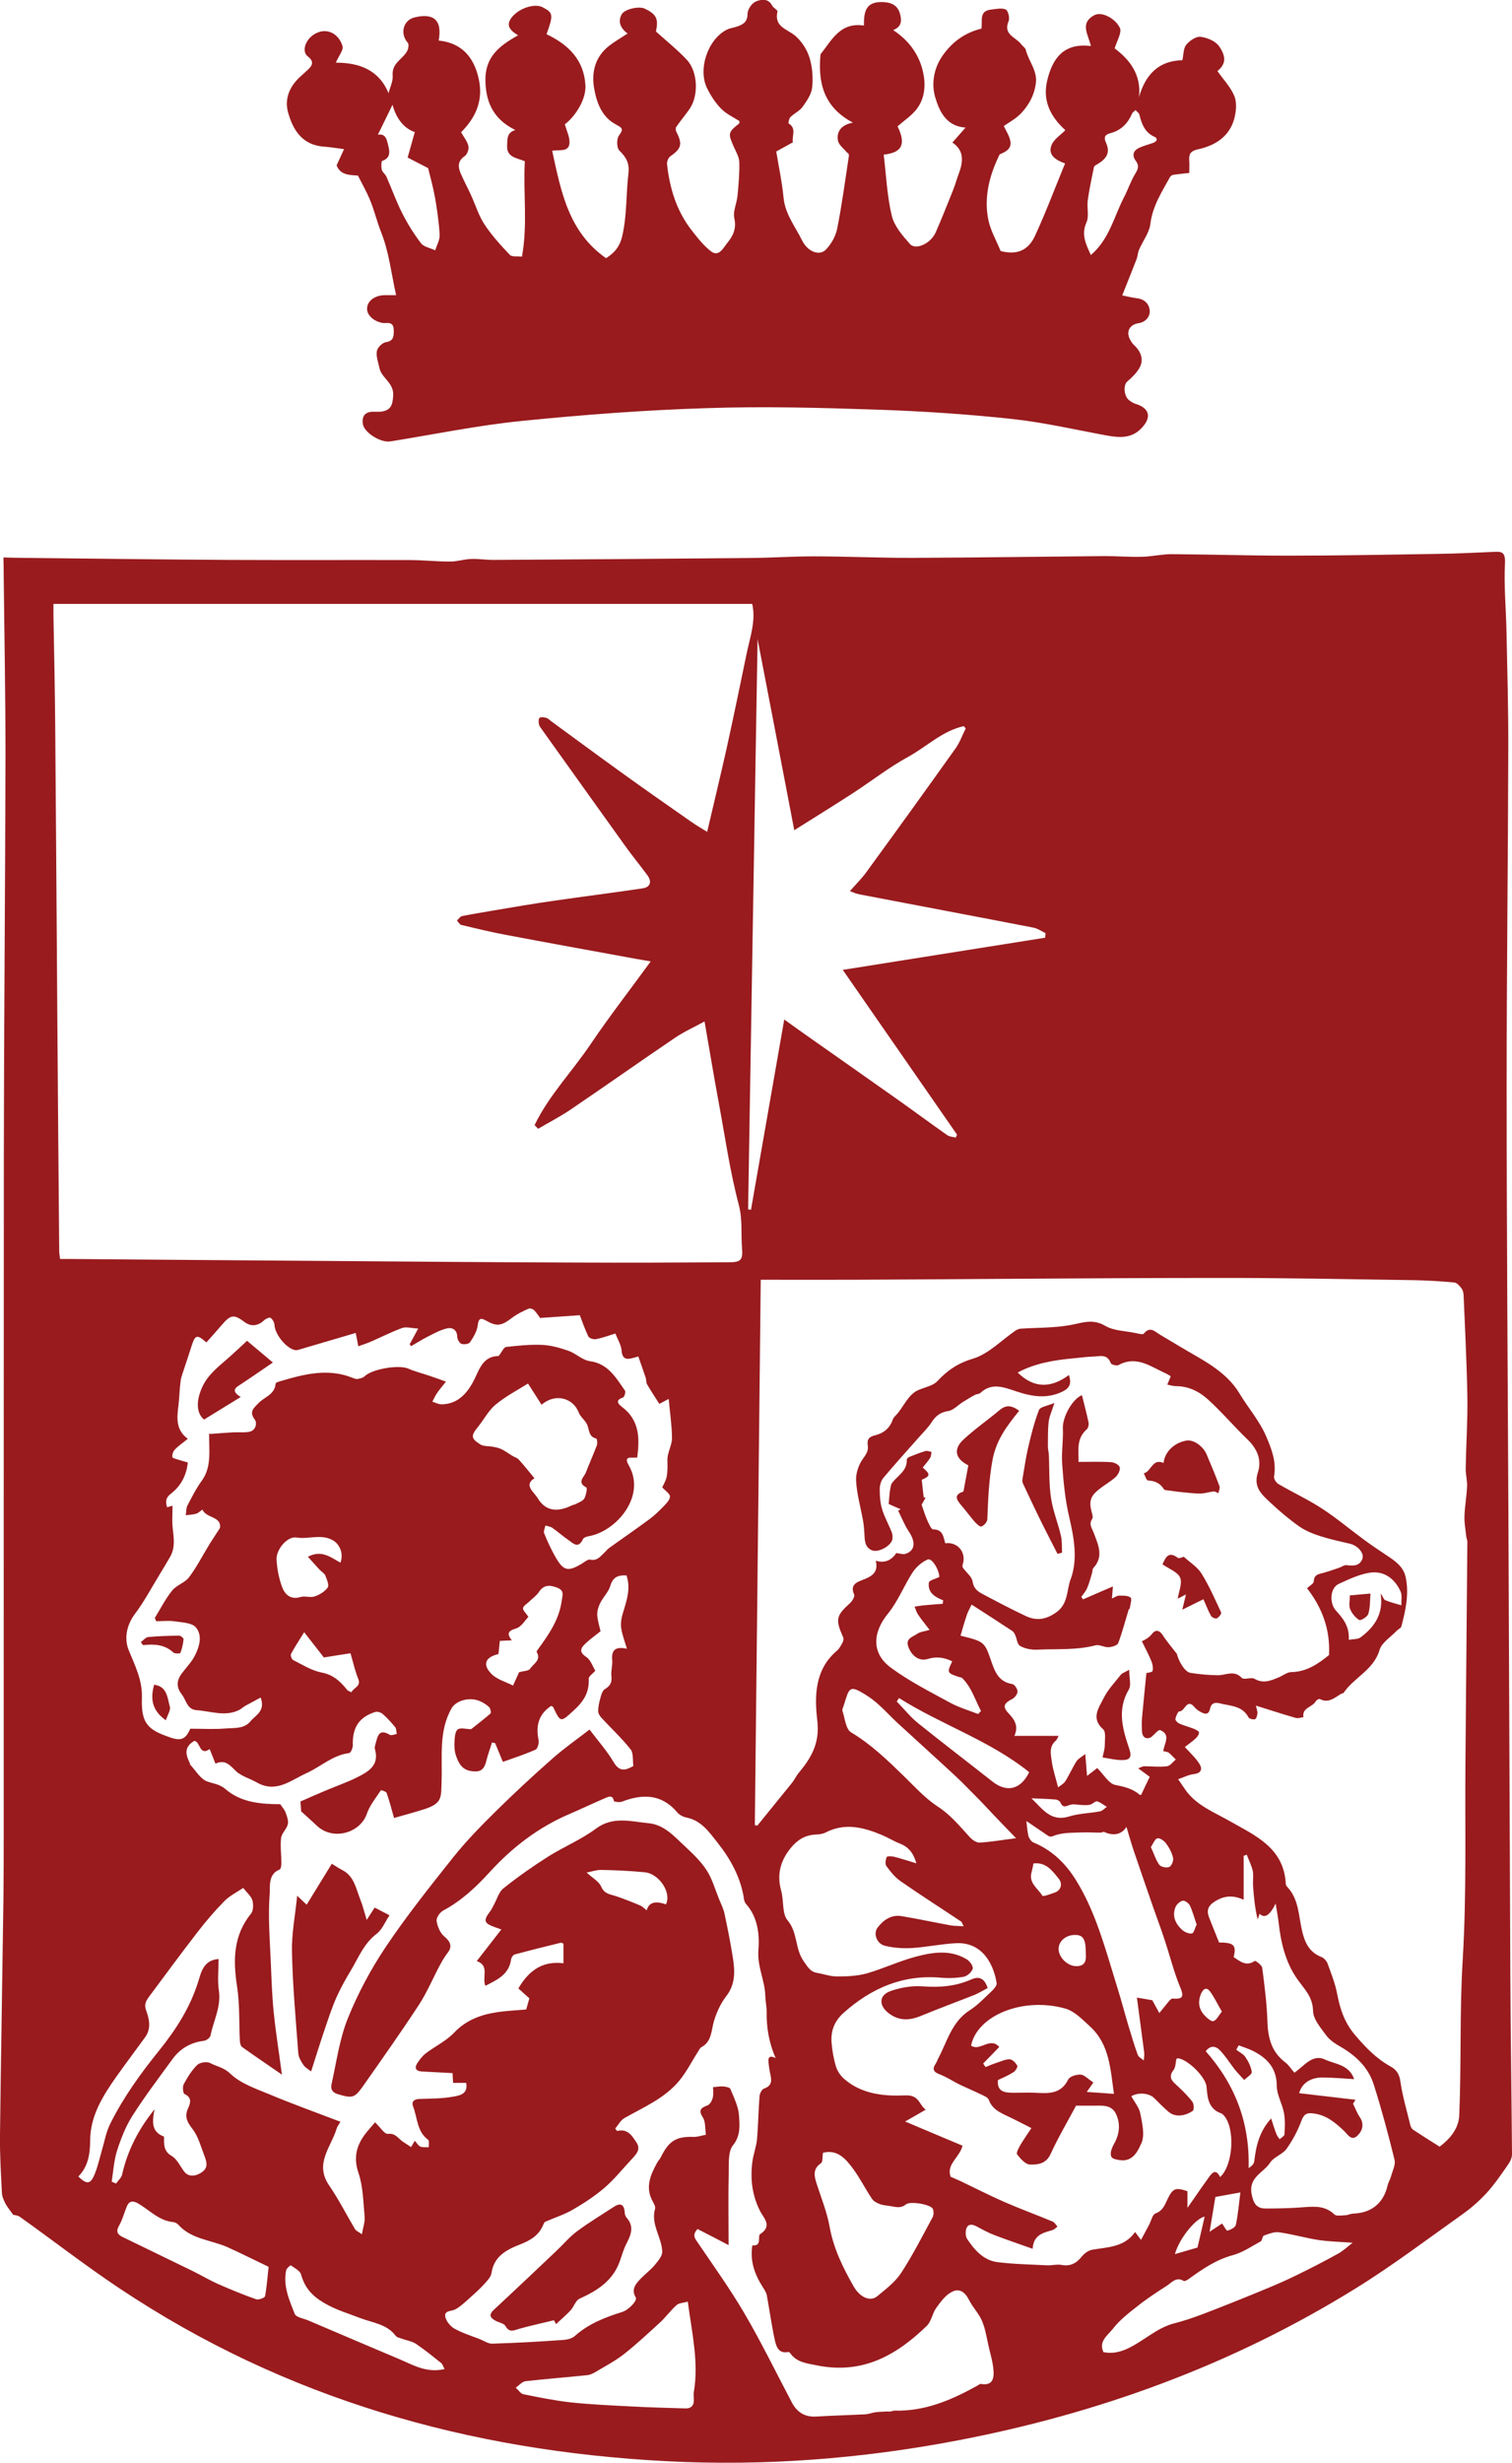 <?xml version="1.0" encoding="UTF-8"?>
<svg id="Layer_1" xmlns="http://www.w3.org/2000/svg" viewBox="0 0 110.05 179.18">
  <defs>
    <style>
      .cls-1 {
        fill: #991b1e;
      }
    </style>
  </defs>
  <path class="cls-1" d="M.99,161.15c-.25-.36-.45-.59-.59-.85-.12-.24-.25-.51-.26-.77-.07-1.41-.16-2.83-.14-4.25.07-5.72.17-11.45.25-17.17.02-1.65.02-3.31.02-4.97,0-16.39,0-32.78.01-49.17.01-9.67.1-19.35.12-29.02,0-4.33-.08-8.66-.13-12.99,0-.02,0-.05,0-.07,0-.45-.01-.89-.02-1.34.46.01.91.03,1.37.03,5.03.05,10.07.12,15.1.15,4.36.02,8.71,0,13.07.01.99,0,1.99.11,2.98.11.5,0,1-.17,1.51-.19.55-.02,1.1.07,1.65.07,6.2-.04,12.4-.08,18.6-.14,1.57-.01,3.13-.12,4.69-.12,2.42,0,4.83.12,7.25.11,4.66-.02,9.32-.09,13.98-.13.9,0,1.8.08,2.7.05.71-.02,1.43-.19,2.14-.19,2.81.02,5.62.11,8.44.11,3.64,0,7.27-.07,10.91-.13,1.33-.02,2.65-.08,3.98-.14.57-.02.96-.11.92.8-.09,1.67.08,3.35.11,5.03.06,2.84.14,5.68.13,8.53-.02,8.13-.12,16.26-.12,24.39,0,10.49.08,20.98.13,31.46.05,11.19.09,22.37.14,33.56.02,4.26.09,8.53.12,12.79,0,.25-.14.54-.29.75-.48.69-.96,1.4-1.52,2.02-.54.59-1.15,1.13-1.8,1.59-2.58,1.83-5.11,3.75-7.8,5.41-8.93,5.53-18.64,9.07-28.94,11.04-7.01,1.34-14.08,1.88-21.2,1.51-14.34-.74-27.75-4.53-39.8-12.57-2.48-1.65-4.83-3.48-7.26-5.21-.16-.11-.39-.12-.46-.14ZM47.34,69.93c-.56-.1-.83-.14-1.1-.19-3.16-.58-6.33-1.15-9.49-1.75-1.07-.2-2.13-.46-3.18-.71-.12-.03-.21-.21-.31-.32.12-.11.23-.29.36-.32.74-.15,1.49-.27,2.24-.4,1.49-.25,2.97-.51,4.47-.72,2.14-.31,4.29-.58,6.44-.9.56-.08.69-.48.36-.94-.53-.72-1.11-1.42-1.63-2.15-2.03-2.82-4.04-5.65-6.06-8.47-.08-.11-.18-.23-.21-.36-.03-.16-.05-.41.04-.48.1-.08.33-.05.49,0,.13.03.23.15.34.23,1.73,1.26,3.44,2.53,5.18,3.78,1.64,1.18,3.3,2.34,4.96,3.5.38.27.79.51,1.23.78.49-2.09.96-4.04,1.4-6,.51-2.31.99-4.63,1.47-6.95.25-1.21.69-2.4.41-3.63H3.89c0,.36,0,.61,0,.86.05,2.73.11,5.45.13,8.18.06,6.9.1,13.8.15,20.7.04,5.78.09,11.56.14,17.34,0,.18.04.35.06.57.31,0,.56,0,.82,0,6.11.05,12.21.1,18.32.14,6.15.05,12.31.1,18.46.12,3.68.02,7.37,0,11.05-.02.89,0,1.06-.15.99-1.01-.09-1.06.05-2.09-.24-3.18-.64-2.42-.99-4.91-1.45-7.38-.36-1.96-.69-3.92-1.04-5.95-.76.42-1.51.75-2.18,1.21-2.55,1.73-5.06,3.5-7.61,5.23-.74.5-1.55.91-2.32,1.37-.09-.09-.18-.18-.26-.27,1.05-2.17,2.75-3.91,4.08-5.89,1.35-2,2.84-3.91,4.36-6ZM78.75,101.49c.17.68.34,1.33.48,1.98.03.15-.02.4-.12.49-.8.69-.59,1.58-.61,2.38.83,0,1.61-.03,2.37.02.23.01.58.19.63.37.05.19-.11.53-.28.69-.34.32-.75.55-1.12.83-.75.57-.87.93-.62,1.83.04.13.08.31.02.4-.28.39-.02.68.11,1.03.31.84.75,1.7-.03,2.55-.08.08-.06.26-.1.38-.11.36-.2.73-.35,1.07-.1.24-.28.44-.43.65.04.06.09.12.13.18.71-.31,1.42-.62,2.17-.94-.02.29-.04.56-.07.88.19-.08.35-.21.51-.21.29,0,.65-.02.85.14.12.09-.03.51-.06.78,0,.03-.07.06-.08.09-.25.82-.46,1.64-.76,2.44-.07.17-.46.29-.7.3-.31.02-.66-.21-.94-.14-1.41.37-2.84.25-4.26.32-.42.02-.88-.07-1.24-.27-.21-.11-.24-.54-.37-.82-.05-.1-.11-.21-.2-.27-.97-.64-1.95-1.27-2.96-1.92-.14.29-.27.51-.35.75-.17.5-.31,1-.46,1.51,1.7.42,1.75.45,2.2,1.75.28.8.53,1.61,1.57,1.77.16.02.38.35.38.54,0,.19-.2.45-.39.55-.6.3-.72.56-.27,1.03.45.47.75.94.43,1.65h3.22c-.07.12-.11.27-.21.35-.52.45-.35,1.03-.28,1.55.08.58.28,1.15.45,1.84.13-.1.38-.23.52-.43.3-.47.52-.99.82-1.46.11-.18.34-.29.64-.53.05.65.09,1.07.13,1.59.34-.26.57-.43.74-.57.47.46.84,1.14,1.32,1.23.67.13,1.25.27,1.77.71.04.04.17-.02.11,0,.25-.52.45-.94.62-1.3-.24-.18-.49-.37-.84-.62.26-.1.34-.15.43-.15.56,0,1.12.07,1.67,0,.23-.03.43-.32.64-.49-.17-.17-.33-.35-.52-.5-.1-.07-.25-.07-.39-.11.06-.56.58-1.2-.23-1.53-.13-.05-.44.34-.66.52-.35.17-.63.03-.66-.42-.02-.32-.03-.65,0-.98.1-1.1.21-2.19.32-3.27.07-.02.42-.05.45-.16.06-.23-.01-.52-.11-.76-.2-.47-.44-.93-.67-1.39.4-.19.59-.35.74-.54.26-.34.55-.27.79.11.3.47.68.9,1.02,1.35.1.45.55,1.32,1,1.38.66.1,1.32.16,1.98.17.59,0,1.18-.4,1.74.19.16.17.68-.07.93.07.65.38,1.21.12,1.79-.12.3-.13.59-.37.89-.37,1.13-.02,1.96-.61,2.74-1.24.1-1.84-.49-3.43-1.6-4.86.19-.18.48-.33.49-.49.02-.54.4-.54.75-.64.37-.11.73-.23,1.1-.36.18-.06.37-.21.53-.19.49.06.96.08,1.16-.46.15-.42-.35-.96-.88-1.09-.73-.17-1.47-.33-2.19-.56-.53-.17-1.07-.39-1.52-.7-.75-.53-1.46-1.13-2.13-1.76-.61-.57-1.23-1.11-.89-2.16.3-.9-.03-1.71-.74-2.4-.99-.95-1.88-2.01-2.9-2.93-.63-.57-1.41-.96-2.32-.96-.21,0-.42-.07-.63-.11.08-.2.17-.4.25-.61-.1-.06-.22-.14-.34-.2-1.1-.48-2.13-1.34-3.47-.61-.13.07-.52-.04-.56-.15-.25-.7-.82-.48-1.29-.47-.49.01-.97.09-1.46.13-1.4.13-2.77.36-4.02,1.03,1.17,1.15,2.41,1.16,3.73.18.19.59.09.92-.44,1.19-1.14.57-2.26.38-3.39,0-.89-.29-1.77-.67-2.61.11-.09.09-.27.08-.39.14-.3.16-.59.34-.88.52-.36.22-.69.6-1.07.66-.58.09-.91.35-1.21.81-.25.39-.59.72-.9,1.07-.87.99-1.77,1.97-2.62,2.99-.17.2-.26.54-.26.81,0,.49.03.99.17,1.45.17.58.48,1.12.7,1.68.07.18.09.41.03.59-.16.46-1.01.9-1.44.74-.58-.22-.55-.78-.58-1.28-.02-.3-.04-.61-.1-.91-.17-.96-.45-1.91-.5-2.88-.03-.53.18-1.16.5-1.6.24-.33.41-.59.35-.97-.07-.43.09-.63.52-.73.61-.15,1.08-.5,1.3-1.15.07-.2.28-.34.41-.52.37-.48.66-1.07,1.12-1.43.49-.38,1.31-.41,1.71-.84.75-.8,1.5-1.31,2.6-1.64,1.13-.34,2.07-1.34,3.09-2.04.11-.07.25-.13.37-.14,1.2-.08,2.42-.05,3.6-.26.88-.16,1.64-.49,2.56.05.63.37,1.47.37,2.23.53.2.04.51.13.58.04.46-.57.81-.14,1.19.08.48.29.96.57,1.44.86,1.59.96,3.34,1.75,4.34,3.42.63,1.05,1.45,1.97,1.95,3.14.41.97.74,1.84.56,2.89-.03.17.16.46.32.55,1.04.61,2.15,1.12,3.16,1.78,1.05.68,2.02,1.5,3.03,2.24.55.41,1.12.79,1.69,1.17.61.4,1.21.81,1.38,1.58.26,1.22,0,2.4-.31,3.58-.03.13-.23.21-.34.32-.43.46-1.09.86-1.25,1.4-.43,1.46-1.85,1.99-2.61,3.11-.03.05-.13.05-.19.08-.48.29-.91.71-1.55.38-.06-.03-.24.07-.29.16-.23.44-1.02.45-.9,1.16-.18.02-.38.1-.54.06-.95-.27-1.89-.58-2.92-.9.06.28.13.43.11.58-.01.15-.09.39-.18.41-.15.03-.41-.03-.47-.14-.45-.85-1.31-.82-2.06-1.01-.37-.1-.65-.04-.74.39-.1.47-.39.39-.68.23-.16-.09-.33-.2-.44-.34-.58-.71-.7.32-1.12.3-.09,0-.24.35-.28.55-.02.09.15.27.27.33.35.15.73.25,1.09.39.14.06.36.18.36.26,0,.15-.13.33-.25.44-.25.23-.53.42-.78.62.4.44.78.79,1.05,1.21.24.37.17.69-.4.76-.37.04-.72.23-1.14.37.23.33.39.58.56.82.81,1.11,2.06,1.58,3.2,2.23,1.82,1.04,3.91,1.92,4.07,4.5,0,.09.03.2.09.26.86.89.84,2.08,1.09,3.18.19.83.5,1.59,1.41,1.94.19.07.39.29.46.49.26.72.55,1.44.69,2.18.22,1.13.53,2.11,1.34,3.05.77.9,1.54,1.69,2.57,2.26.43.24.63.57.7,1.1.15,1.05.46,2.08.71,3.12.03.13.1.29.2.36.65.43,1.32.85,1.94,1.24.85-.63,1.39-1.39,1.43-2.27.16-3.76.02-7.52.25-11.29.29-4.76.16-9.54.2-14.31.05-5.38.09-10.75.14-16.13,0-.13-.07-.26-.08-.39-.05-.49-.15-.98-.13-1.46.02-.73.16-1.45.19-2.18.02-.43-.11-.88-.1-1.31.03-1.74.15-3.49.12-5.23-.04-2.44-.17-4.87-.27-7.31,0-.18-.04-.39-.14-.53-.14-.19-.34-.43-.54-.45-.97-.09-1.95-.15-2.93-.17-4.78-.07-9.55-.17-14.33-.16-8.78,0-17.56.09-26.34.13-2.27.01-4.55,0-6.88,0-.14,13.26-.29,26.46-.43,39.67.06.01.12.03.18.04.84-1.04,1.69-2.08,2.53-3.12.19-.24.31-.52.51-.75.9-1.09,1.51-2.14,1.33-3.74-.21-1.78-.21-3.73,1.42-5.11.19-.16.31-.41.43-.63.05-.1.07-.25.03-.35-.58-1.3-.52-1.57.5-2.49.16-.15.36-.48.3-.62-.29-.64.09-.87.55-1.04.66-.25,1.25-.52,1.02-1.42.77.23,1.22-.15,1.5-.56.27.03.46.11.62.07.74-.21.82-.85.28-1.65-.31-.46-.51-1-.77-1.5.06-.04.12-.07.18-.11-.33-.14-.66-.28-.87-.38.04-.38.05-.66.09-.93.04-.21.05-.47.18-.63.41-.52,1.09-.86,1.05-1.67,0-.06.1-.16.18-.19.39-.16.78-.31,1.18-.43.13-.04.3.04.44.07-.03.15-.03.32-.1.43-.16.25-.36.47-.54.7.58.5.55.62-.07.89.05.46.09.87.14,1.28.05,0,.1.01.14.02-.12.22-.25.44-.29.51.16.45.25.78.39,1.09.12.26.3.71.45.71.73,0,.74.56.88,1.01.89-.12,1.52.64,1.29,1.47-.03.1-.06.23-.01.3.24.35.65.65.71,1.01.07.48.33.69.67.88,1.06.56,2.13,1.13,3.22,1.64.76.35,1.44.26,2.19-.27.89-.62.76-1.62,1.05-2.4.55-1.46.25-3.05-.11-4.59-.29-1.25-.41-2.54-.5-3.82-.06-.86.09-1.73.05-2.6-.03-.75.63-2.03,1.33-2.37ZM56.44,149.68c-.48-1.12-.66-2.22-.64-3.36,0-.38-.09-.77-.1-1.16-.03-1.11-.59-2.1-.5-3.29.09-1.12-.03-2.39-.89-3.36-.07-.08-.13-.2-.15-.31-.22-1.59-.97-2.94-1.94-4.17-.61-.77-1.18-1.61-2.26-1.82-.24-.05-.51-.19-.66-.37-1.15-1.36-2.53-1.36-4.05-.78-.17.06-.56,0-.57-.05-.08-.48-.4-.31-.62-.22-.89.38-1.76.8-2.65,1.18-2.24.96-4.12,2.41-5.76,4.2-1,1.1-2.07,2.1-3.4,2.81-.24.13-.51.53-.47.76.06.4.26.88.57,1.13.41.34.59.71.26,1.14-.21.28-.4.57-.56.88-.53.98-.96,2.03-1.57,2.96-1.31,2-2.69,3.95-4.06,5.9-.62.88-.78.89-1.84.58-.43-.13-.52-.41-.45-.72.36-1.61.58-3.29,1.19-4.8.73-1.81,1.67-3.56,2.75-5.18,1.52-2.26,3.22-4.4,4.92-6.53.93-1.17,1.99-2.25,3.06-3.31,1.35-1.33,2.74-2.62,4.16-3.87.86-.76,1.81-1.42,2.7-2.11.62.82,1.27,1.55,1.76,2.38.43.72.86.59,1.43.27-.06-.42.02-.94-.21-1.22-.64-.81-1.4-1.51-2.1-2.27-.13-.14-.26-.34-.25-.51,0-.33.08-.66.17-.99.06-.21.14-.49.3-.59.39-.23.55-.5.49-.96-.04-.38.09-.78.06-1.16-.07-.74.24-1.01,1.07-.83-.17-.58-.36-1.05-.42-1.53-.05-.36.03-.76.14-1.11.27-.88.57-1.75.25-2.69-.62-.04-.99.12-1.18.76-.13.45-.53.82-.74,1.26-.13.26-.23.59-.21.87.03.43.17.84.24,1.17-.4.32-.74.56-1.04.84-.34.32-.62.62,0,1.03.32.21.47.69.66,1-.2.23-.49.41-.48.58.05.97-.35,1.63-1.06,2.28-.98.9-.98.95-1.53-.22-.01-.03-.08-.04-.15-.08-.9.6-1.13,1.44-.91,2.48.05.22-.07.63-.22.7-.79.35-1.62.62-2.38.89-.21-.51-.38-.93-.56-1.36-.08-.02-.15-.03-.23-.05-.14.45-.31.9-.42,1.36-.16.65-.46.82-1.1.72-.67-.1-.92-.59-1.1-1.12-.11-.32-.13-.69-.11-1.04.02-.3.04-.73.24-.87.21-.15.61-.02.93-.02.02,0,.05,0,.07-.02.46-.37.94-.73,1.38-1.12.06-.06,0-.35-.08-.44-.17-.18-.4-.32-.63-.43-.79-.38-1.8-.07-2.12.49-.96,1.69-.66,3.53-.73,5.32-.04,1.16.07,1.58-1.22,2.01-.71.23-1.43.42-2.24.65-.19-.67-.34-1.26-.54-1.82-.04-.11-.41-.22-.42-.19-.37.56-.81,1.09-1.02,1.71-.49,1.41-2.48,1.97-3.64.86-.37-.35-.75-.69-1.14-1.04-.01-.2-.03-.46-.05-.72.6-.26,1.2-.53,1.8-.78.77-.33,1.57-.6,2.31-.97.82-.41,1.65-.87,1.31-2.05-.04-.12.01-.28.05-.41.14-.53.24-1.12,1.03-.64.12.07.34-.03.51-.06-.04-.17-.02-.38-.12-.5-.28-.34-.58-.67-.91-.96-.13-.11-.39-.19-.54-.14-1.19.38-1.67,1.14-1.63,2.43,0,.19-.15.54-.26.56-1.2.14-2.07.99-3.11,1.46-1.17.53-2.22,1.48-3.63.67-.51-.29-1.13-.45-1.53-.84-.44-.44-.78-.84-1.47-.52-.14-.37-.27-.69-.42-1.06-.77.54-.68-.6-1.13-.59-.79.47-.59,1.05-.3,1.64,0,.02,0,.06,0,.07.41.43.75,1.05,1.24,1.23.46.17.91.19,1.34.56,1.16,1,2.62,1.09,3.99,1.1.15.23.31.39.38.59.1.27.23.6.17.86-.08.36-.45.66-.49,1.01-.07.59.02,1.21.02,1.81,0,.17-.03.44-.13.48-.85.34-.68,1.24-.72,1.76-.13,1.65.01,3.32.08,4.98.05,1.21.09,2.42.21,3.62.15,1.49.39,2.97.6,4.56-.98-.68-1.95-1.33-2.9-2.01-.1-.07-.15-.28-.16-.42-.07-1.34,0-2.69-.21-4.01-.29-1.91-.27-3.68,1.02-5.27.18-.22.18-.67.1-.97-.09-.3-.39-.55-.67-.9-.46.31-.99.57-1.38.97-.69.7-1.34,1.46-1.94,2.24-1.2,1.55-2.36,3.13-3.53,4.7-.23.31-.38.57-.2,1.04.22.6.36,1.29-.08,1.9-.7.97-1.42,1.92-2.11,2.89-.98,1.4-1.89,2.83-1.9,4.65,0,.93-.14,1.88-.86,2.6.64.62.91.58,1.23-.27.2-.51.32-1.06.47-1.58.2-.66.31-1.35.61-1.96.96-1.93,2.21-3.67,3.57-5.35,1.24-1.54,2.3-3.19,2.88-5.12.19-.62.39-1.47,1.45-1.54,0,.79-.09,1.55.02,2.28.18,1.19-.39,2.2-.61,3.29-.03.16-.3.36-.48.38-.97.12-1.74.57-2.3,1.35-.99,1.36-2.01,2.7-2.91,4.12-.49.77-.83,1.65-1.11,2.52-.23.72-.27,1.5-.39,2.26l.32.13c.15-.22.39-.42.44-.66.4-1.78,1.22-3.33,2.36-4.74-.25,1.19-.08,1.69.69,1.99,0,.53-.06,1.05.56,1.41.38.22.6.72.89,1.11.3.41.78.38,1.19.14.61-.35.48-.79.3-1.26-.26-.67-.45-1.42-.88-1.97-.4-.51-.58-.9-.31-1.49.18-.4.29-.78-.26-1.04-.11-.06-.16-.52-.06-.71.27-.5.58-1.01.98-1.4.19-.19.71-.27.95-.14.47.25.98.31,1.45.76.76.73,1.89,1.11,2.9,1.53,1.67.7,3.38,1.31,5.13,1.98-.11.19-.23.33-.28.5-.4,1.34-1.63,2.54-.55,4.12.7,1.02,1.26,2.13,1.89,3.19.08.13.26.2.5.37.09-.51.23-.9.2-1.26-.1-1.08-.11-2.2-.45-3.2-.41-1.21-.1-2.12.64-3.02.19-.23.4-.46.57-.66.38.36.69.87.93.84.58-.07.76.36,1.11.58.19.12.38.25.58.38.1-.18.18-.3.27-.46.16.18.26.37.42.43.17.07.4.03.6.04-.01-.19.05-.47-.05-.54-.82-.6-.77-1.59-1.09-2.41-.14-.36.06-.55.46-.56.84-.03,1.7-.02,2.52-.18.39-.07,1.04-.18.88-.99h-.95c-.02-.27-.03-.5-.04-.71-.77-.04-1.52-.08-2.26-.12-.42-.03-.53-.26-.31-.6.17-.26.37-.52.61-.71.68-.52,1.49-.9,2.07-1.51.86-.9,1.9-1.3,3.06-1.48.76-.12,1.54-.15,2.19-.21.1-.37.19-.66.23-.81-.31-.28-.63-.56-.8-.72.86-1.49,1.95-2,3.28-1.83v-1.42s-.12-.09-.21-.07c-1.12.27-2.23.55-3.34.85-.11.03-.24.22-.26.35-.15,1.12-1.02,1.49-1.87,1.93-.27-.63.33-1.47-.63-1.8.59-.76,1.17-1.5,1.79-2.3-.29-.1-.4-.14-.51-.18-.76-.28-.81-.47-.31-1.13.11-.14.18-.31.27-.47.23-.41.36-.94.7-1.21,1.03-.82,2.12-1.59,3.24-2.3,1.14-.72,2.42-1.24,3.49-2.04,1.25-.93,2.54-.52,3.83-.4,1.15.11,1.87.96,2.65,1.68.57.53,1.16,1.09,1.58,1.74.41.63.62,1.4.91,2.11.14.34.31.68.39,1.04.23,1.08.45,2.17.62,3.27.15.97.17,1.91-.51,2.77-.4.52-.69,1.17-.88,1.8-.2.7-.15,1.48-.92,1.89-.09.05-.15.18-.21.28-.46.71-.84,1.48-1.38,2.14-1.06,1.29-2.59,1.93-4,2.73-.28.16-.45.5-.67.76l.13.18c.79-.2,1.11.37,1.43.86.32.5-.06.86-.38,1.21-.65.69-1.24,1.44-1.96,2.06-.71.61-1.51,1.13-2.32,1.6-.62.36-1.33.58-1.99.87-.07.03-.11.14-.15.22-.32.79-.97,1.16-1.73,1.45-.97.38-1.86.86-2.04,2.07-.04.28-.3.54-.5.77-.31.34-.66.66-1.01.97-.36.32-.72.68-1.13.9-.29.15-.81.06-.72.54.07.32.37.69.67.86.58.32,1.22.52,1.84.76.3.12.61.34.91.33,1.73-.05,3.45-.15,5.17-.27.28-.02.62-.1.83-.28,1-.9,2.22-1.37,3.47-1.76.44-.14,1.12-.82.97-1.06-.28-.46-.11-.83.17-1.15.36-.42.82-.75,1.18-1.16.25-.3.59-.68.58-1.02-.04-1.05-.85-1.98-.52-3.12.04-.15-.08-.36-.17-.52-.57-1.03-.17-1.94.33-2.84.08-.14.2-.26.27-.41.58-1.17,1.12-1.49,2.35-1.45.31.01.62-.1.92-.16-.07-.46-.02-.94-.22-1.25-.35-.55-.15-.7.35-.89.17-.07.32-.35.37-.56.06-.26.02-.54.02-.76.3-.02.53-.07.75-.05.18.02.46.07.51.18.26.64.59,1.29.63,1.95.04.7.13,1.44-.44,2.15-.36.45-.3,1.29-.31,1.96-.04,1.74-.01,3.48-.01,5.3-.79-.41-1.53-.8-2.26-1.17-.43.46-.17.71.05,1.04,1.15,1.69,2.34,3.35,3.37,5.11,1.23,2.1,2.3,4.3,3.44,6.46.39.74.97,1.09,1.81,1.03,1.18-.07,2.36-.1,3.53-.16.25-.01.49-.12.74-.15.31-.04.62-.04.93-.06.16.05.32-.06.48-.06,2.2.06,4.13-.77,5.99-1.8.1-.05.21-.16.3-.14.84.15.95-.42.9-.99-.04-.6-.23-1.19-.36-1.78-.14-.61-.23-1.24-.47-1.8-.23-.55-.68-1-.95-1.54-.31-.6-.72-.89-1.3-.56-.45.25-.79.73-1.1,1.16-.27.39-.34.95-.66,1.27-2.22,2.16-4.7,3.56-8.01,2.89-.79-.16-1.49-.22-1.97-.92-.02-.04-.1-.06-.15-.05-.68.12-.84-.41-.94-.85-.24-1.09-.39-2.2-.59-3.29-.04-.2-.16-.38-.27-.55-.59-.92-.97-1.9-.78-3.07.74.08.35-.68.57-.82.92-.59.24-1.19,0-1.66-.59-1.16-.73-2.34-.57-3.59.07-.56.29-1.1.34-1.66.09-1.03.1-2.07.18-3.11.02-.2.16-.51.32-.56.67-.23.55-.69.44-1.18-.05-.23-.07-.46-.1-.69-.06-.43.09-.57.52-.35ZM88.82,158.35c.97-.92,1.08-3.62.23-4.5-.05-.05-.1-.1-.17-.12-.92-.33-1-1.12-1.06-1.93-.05-.7-1.36-2-2.09-2.08-.04,0-.08.04-.11.06-.06.27-.05.59-.2.79-.46.58-.04.86.32,1.2.37.35.74.71,1.05,1.12.11.15.13.58.03.65-.52.36-1.26.53-1.8.05-.35-.31-.68-.63-1-.96-.36-.37-1.13-.46-1.68-.15.23.42.58.83.66,1.28.14.71.34,1.56.07,2.15-.24.51-.59,1.4-1.63,1.21-.41-.07-.62-.13-.59-.52.02-.23.13-.47.25-.68.39-.7.46-1.43.13-2.14-.33-.71-1.03-.61-1.65-.61-.46,0-.91,0-1.26,0-.65,1.21-1.31,2.33-1.85,3.51-.33.73-.95.79-1.51.77-.33-.01-.69-.43-.93-.74-.08-.11.12-.48.25-.7.22-.38.48-.73.79-1.21-.63-.32-1.17-.6-1.72-.86-.57-.27-1.13-.52-1.38-1.19-.07-.2-.4-.32-.63-.43-.49-.24-1-.45-1.5-.69-.49-.24-.94-.55-1.45-.74-.44-.17-.56-.37-.29-.77.09-.13.13-.28.2-.41.65-1.23.98-2.65,2.28-3.48.6-.38,1.1-.93,1.63-1.42.15-.15.36-.39.33-.56-.23-1.42-1.06-2.99-2.95-2.9-1.06.05-2.11.28-3.18.35-.66.04-1.34,0-1.99-.16-.61-.14-.88-.9-.54-1.33.43-.56,1-.95,1.74-.83,1.19.2,2.36.45,3.55.67.28.05.57.04.97.07-.12-.23-.13-.31-.18-.34-1.47-.98-2.96-1.93-4.41-2.94-.41-.28-.74-.7-1.04-1.11-.1-.14-.05-.46.03-.65.03-.07.36-.06.53-.02.52.13,1.03.3,1.63.48-.22-.75-.57-1.19-1.19-1.43-.45-.18-.87-.44-1.32-.63-1.34-.56-2.69-.91-4.1-.18-.22.11-.49.14-.75.15-.75.04-1.31.39-1.78.97-.76.93-1.03,1.93-.7,3.12.2.71.05,1.65.46,2.14.76.9.53,2.09,1.19,3,.28.39.46.75.96.83.48.08.96.26,1.44.26.73,0,1.48-.03,2.17-.22,1.22-.35,2.39-.91,3.62-1.23,1.21-.32,2.49-.51,3.66.2.22.13.49.5.44.68-.07.25-.39.54-.65.59-.54.1-1.12.12-1.67.07-2.75-.24-5.04.75-7.06,2.54-.7.62-.97,1.35-.89,2.22.05.58.15,1.16.32,1.71.1.33.33.66.59.89,1.28,1.12,2.91,1.27,4.46,1.2,1.02-.04.99.69,1.48,1.04-.49.29-.9.52-1.5.86,1.54.65,2.86,1.21,4.18,1.76-.24.9-1.19,1.33-.87,2.26.23.1.49.21.73.32,1.05.5,2.08,1.03,3.15,1.5,1.17.51,2.37.95,3.55,1.44.14.06.23.24.35.36-.12.09-.23.22-.37.26-.67.2-1.37.33-1.44,1.36-.99-.35-1.87-.65-2.74-.98-.45-.17-.88-.4-1.3-.63-.29-.16-.61-.24-.76.08-.1.22-.1.62.03.81.54.8,1.19,1.56,2.21,1.69,1.19.15,2.4.17,3.61.23.35.02.71-.09,1.04-.03.67.13,1.11-.13,1.51-.63.18-.22.47-.42.73-.47,1.13-.2,2.34-.17,3.13-1.29.17.23.28.38.43.57.22-.4.4-.75.59-1.1.15-.28.24-.74.46-.82.55-.2.69-.65.9-1.08.37-.75.56-.83,1.43-.54v1.21c.58-.83,1.07-1.55,1.58-2.25.22-.31.49-.61.79,0ZM54.45,87.97l.21.03c.8-4.57,1.6-9.13,2.42-13.84.75.54,1.38.99,2.01,1.43,2.09,1.47,4.19,2.94,6.28,4.42,1.2.85,2.37,1.72,3.57,2.56.17.12.41.12.62.18.03-.07.07-.14.1-.21-2.78-4-5.55-8-8.32-11.99,4.96-.79,9.84-1.56,14.73-2.34,0-.11.02-.22.03-.33-.29-.14-.57-.34-.87-.4-4.22-.82-8.44-1.61-12.66-2.42-.27-.05-.52-.17-.71-.24.43-.49.85-.9,1.19-1.37,2.19-3,4.36-6.01,6.52-9.04.3-.43.48-.95.72-1.42-.05-.06-.09-.11-.14-.17-1.56.34-2.71,1.5-4.06,2.24-1.41.77-2.69,1.78-4.05,2.66-1.37.89-2.77,1.75-4.23,2.67-.91-4.75-1.79-9.35-2.67-13.9-.23,13.81-.46,27.65-.69,41.49ZM15.27,104.31c.56-.04,1.14-.09,1.72-.12.37-.02.74.03,1.11-.03.54-.08.62-.66.45-.89-.46-.6-.05-.87.28-1.22.43-.44,1.17-.61,1.23-1.4,0-.08.26-.16.41-.2,1.7-.5,3.4-.93,5.15-.24.13.05.28.12.4.1.18-.03.4-.08.52-.2.56-.53,2.48-.86,3.19-.55.47.21.98.33,1.48.5.39.13.77.27,1.25.44-.3.38-.5.61-.66.85-.13.19-.22.4-.33.61.23.07.46.2.69.19,1.44-.02,2.11-1.22,2.55-2.2.4-.91.82-1.3,1.58-1.31.24-.29.37-.64.55-.66.88-.1,1.77-.19,2.64-.15.64.03,1.29.22,1.9.43.54.19,1,.67,1.54.75,1.35.18,1.91,1.21,2.57,2.15.07.09-.05.47-.15.5-.59.19-.35.47-.07.68,1.29.97,1.29,2.29,1.11,3.68-.36.06-1.05-.18-.62.56,1.3,2.24-.89,4.82-2.93,5.17-.14.02-.35.1-.4.21-.35.75-.73.28-1.09.04-.39-.27-.75-.59-1.15-.87-.14-.09-.33-.11-.49-.16-.04.19-.16.42-.09.57.23.58.5,1.16.81,1.7.59,1.04.92,1.11,1.93.5.2-.12.44-.33.61-.29.53.11.75-.26,1.05-.53.12-.11.21-.24.34-.33.98-.7,1.97-1.38,2.93-2.09.38-.28.73-.63,1.06-.97.19-.2.43-.45.42-.68,0-.2-.32-.39-.56-.66.05-.11.19-.35.28-.61.07-.22.09-.47.1-.71.02-.32-.03-.64.02-.95.08-.45.32-.89.31-1.34-.01-.91-.15-1.83-.24-2.82-.3.16-.51.27-.68.36-.31-.49-.62-.95-.89-1.42-.08-.13-.05-.31-.1-.47-.17-.52-.36-1.03-.54-1.56-.66.19-1.15.4-1.22-.44-.03-.4-.28-.79-.45-1.23-.4.12-.89.31-1.41.41-.17.04-.5-.07-.56-.2-.26-.54-.45-1.11-.62-1.54-1.05.07-1.94.13-2.89.2-.12-.16-.25-.38-.43-.56-.09-.09-.3-.16-.4-.12-.42.19-.85.39-1.21.67-.77.59-1.1.65-1.88.21-.4-.23-.56-.18-.62.34-.05.43-.31.85-.56,1.23-.09.13-.45.18-.63.11-.15-.06-.3-.34-.3-.53-.02-.52-.39-.68-.75-.59-.51.12-.98.39-1.46.63-.39.2-.76.44-1.15.66-.03-.05-.07-.09-.1-.14.18-.33.36-.66.62-1.14-.49-.02-.87-.15-1.17-.04-.77.28-1.51.66-2.27.99-.29.13-.6.22-.92.34-.07-.37-.11-.59-.19-.97-1.35.4-2.65.78-3.94,1.16-.15.04-.31.11-.45.09-.65-.1-1.49-1.15-1.52-1.82-.01-.19-.14-.43-.29-.53-.08-.06-.37.08-.49.2-.44.41-.94.44-1.38.12-.78-.58-1.01-.58-1.67.19-.37.43-.75.86-1.13,1.28-.66-.59-.81-.55-1.05.18-.18.57-.37,1.14-.56,1.71-.09.3-.22.59-.26.9-.08.59-.09,1.19-.16,1.78-.11.89-.22,1.78.68,2.44-.34.28-.67.5-.94.78-.13.13-.2.36-.19.54,0,.08.28.15.44.2.22.07.44.13.69.2-.1.97-.52,1.73-1.24,2.28-.37.29-.39.56-.27.98.2-.06.36-.1.4-.11,0,.54-.05,1.09.01,1.63.08.72.2,1.42-.19,2.09-.26.44-.51.88-.78,1.31-.58.95-1.11,1.95-1.78,2.84-.58.77-.81,1.75-.45,2.64.45,1.11,1,2.15.96,3.47-.06,1.85.41,2.31,2.05,2.87.81.28,1.13.14,1.47-.63.88,0,1.75.05,2.61-.02.61-.05,1.32.04,1.78-.53.37-.45,1.1-.73.73-1.72-.42.23-.79.43-1.16.63-.14.08-.25.2-.39.27-1.03.52-2.07.09-3.11.02-.71-.05-.75-.74-1.08-1.15-.41-.52-.38-1.01,0-1.52.32-.43.71-.82.95-1.29.34-.66.57-1.47.08-2.06-.28-.34-1-.36-1.54-.44-.44-.07-.9-.01-1.35-.01-.03-.08-.07-.16-.1-.24.41-.67.77-1.38,1.26-1.99.32-.4.94-.57,1.24-.98.57-.76,1-1.62,1.5-2.43.22-.35.45-.69.74-1.14.13-.86-1-.7-1.28-1.34-.18.13-.31.26-.45.3-.25.07-.51.08-.76.11.04-.24.02-.5.12-.7.32-.61.63-1.24,1.04-1.8.74-1.02.53-2.17.54-3.48ZM92.86,138.44q-.63,1.32-1.18.77c-.05.15-.09.28-.14.41-.21-.83-.28-1.66-.34-2.48-.02-.35.05-.71-.02-1.05-.09-.41-.29-.79-.44-1.18-.07.03-.14.06-.22.09v3.19c-.84-.38-1.5-.28-2.18.18-.47.32-.51.68-.33,1.13.23.59.47,1.17.72,1.8,1.07,0,1.28.19,1.06,1.06.47.31.91.71,1.54.28.05-.03.51.3.54.5.17,1.31.34,2.63.38,3.94.04,1.18.31,2.2,1.3,2.94.26.2.44.5.66.75.69-.46,1.31-1.39,2.22-.96.72.34,1.77.36,2.13,1.43-.79-.05-1.52-.11-2.25-.12-.9-.02-1.56.41-1.75,1.14,1.38.16,2.74.32,4.1.48-.06.1-.12.19-.18.29.16.32.29.67.49.97.35.52.19,1.01-.18,1.36-.43.41-.7-.1-.96-.35-.63-.6-1.27-1.14-2.19-1.27-.48-.07-.72,0-.91.51-.27.73-.64,1.43-1.09,2.06-.3.41-.93.59-1.2,1.01-.47.73-1.58,1.04-1.34,2.28.13.68.36,1.05,1.01,1.05.95,0,1.91-.02,2.86-.1.79-.06,1.52-.08,2.15.53.14.14.52.07.78.06.2,0,.39-.11.59-.12,1.33-.04,2.21-.76,2.51-2.06.05-.22.18-.41.24-.63.11-.41.35-.86.26-1.23-.45-1.83-.94-3.66-1.51-5.46-.39-1.24-1.29-2.1-2.41-2.75-.38-.22-.79-.48-1.05-.83-.4-.55-.95-1.18-.96-1.78-.02-1.05-.65-1.6-1.17-2.35-.84-1.2-1.18-2.65-1.34-4.12-.05-.43-.14-.86-.22-1.39ZM74.7,132.43c.06.47.07.81.16,1.14.05.17.2.38.35.45,1.37.56,2.38,1.56,3.12,2.77.62,1,1.11,2.09,1.52,3.19.57,1.54,1.02,3.13,1.51,4.71.27.87.5,1.75.76,2.62.22.72.43,1.45.69,2.16.06.17.29.27.44.41.01-.19.05-.39.03-.57-.17-1.34-.36-2.68-.53-4,.37.06.68.11,1.12.19.1.19.29.52.51.93.28-.34.49-.61.71-.87.07-.08.17-.19.26-.18.64.04.88-.05.56-.8-.47-1.12-.76-2.33-1.15-3.49-.26-.8-.56-1.59-.84-2.39-.47-1.37-.95-2.73-1.41-4.1-.19-.56-.35-1.14-.52-1.71-.34.54-.92.69-1.62.37-.07-.03-.18.05-.27.05-.39,0-.79-.03-1.18-.02-.7.03-1.44-.01-2.09.2-.24.08-.35.18-.57.03-.49-.34-.99-.67-1.56-1.06ZM80.33,171.1c1.09.22,2.02-.37,2.8-.87.74-.47,1.41-.98,2.28-1.21.74-.19,1.48-.44,2.19-.71,1.52-.58,3.03-1.19,4.53-1.81.75-.31,1.49-.63,2.22-.99,1.03-.5,2.04-1.02,3.05-1.58.38-.21.71-.53,1.05-.79-.88-.07-1.69-.08-2.49-.2-.96-.15-1.91-.43-2.87-.56-.35-.05-.74.11-1.1.24-.11.04-.11.35-.23.42-.66.36-1.31.81-2.02,1-1.22.33-2.22,1.01-3.21,1.73-.11.08-.3.19-.37.15-.54-.33-.86.1-1.22.34-.7.45-1.41.91-2.07,1.43-.66.52-1.36,1.05-1.87,1.71-.35.46-1.07.9-.68,1.71ZM59.9,156.59c-.05.28,0,.66-.14.76-.63.43-.5.95-.31,1.53.33,1.02.74,2.03.93,3.08.28,1.58.96,2.96,1.73,4.32.48.85,1.23,1.17,1.74.75.62-.51,1.3-1.03,1.73-1.68.85-1.3,1.56-2.7,2.3-4.07.09-.17.09-.48,0-.63-.21-.31-1.63-.55-1.94-.3-.42.34-.81.16-1.23.11-.22-.03-.46-.05-.67-.13-.21-.08-.45-.2-.57-.38-.49-.73-.88-1.52-1.4-2.22-.52-.7-1.12-1.39-2.15-1.14ZM39.42,102.19c-.3-.48-.6-.94-.99-1.55-.73.46-1.6.91-2.35,1.53-.52.42-.85,1.08-1.28,1.61-.53.65-.54.85.16,1.29.24.15.61.11.92.17.21.04.42.08.61.17.29.14.55.34.82.5.15.09.34.14.45.26.39.43.75.89,1.14,1.36-.8.5-.05.98.23,1.44.59.99,1.47,1.03,2.48.54.1-.05.22-.06.31-.11.22-.12.5-.21.61-.4.13-.23.22-.76.15-.8-.72-.37-.17-.74-.04-1.09.26-.66.55-1.31.8-1.97.06-.15.01-.49-.04-.5-.59-.13-.49-.67-.68-1.04-.15-.31-.48-.54-.6-.86-.42-1.07-1.72-1.41-2.7-.56ZM81.08,152.33c-.26-1.81-.31-3.62-1.76-4.94-.54-.49-1.11-1.09-1.77-1.28-3.1-.88-6.43.5-6.87,2.69.65.45,1.38-.67,2.05.1-.4.41-.78.81-1.17,1.2.06.09.11.18.17.26.29-.11.57-.24.87-.33.3-.1.61-.25.91-.23.19.01.42.26.53.46.05.09-.13.38-.27.47-.36.23-.76.4-1.14.58-.07.89.54.92,1.19.92.51,0,1.02-.02,1.53,0,.95.05,1.87.12,2.4-.97.11-.22.61-.37.91-.35.27.02.52.31.92.57-.13.19-.31.45-.48.69.58.04,1.2.08,1.97.14ZM50.07,167.42c-.34.1-.65.1-.82.25-.43.38-.77.86-1.19,1.25-.86.79-1.72,1.59-2.63,2.31-.61.48-1.31.85-1.98,1.25-.21.13-.45.26-.69.29-1.5.16-3,.27-4.5.44-.25.03-.48.3-.72.47.19.17.35.44.56.48,1.13.23,2.27.46,3.42.59,1.48.16,2.97.22,4.45.3,1.3.07,2.59.1,3.89.14.48.02.67-.24.64-.7,0-.16-.02-.33,0-.49.37-2.18-.14-4.3-.44-6.58ZM73.95,133.71c-.7-.72-1.25-1.29-1.79-1.86-.34-.35-.66-.72-1.01-1.06-.54-.54-1.07-1.1-1.63-1.62-1.38-1.28-2.77-2.53-4.15-3.8-.71-.65-1.35-1.42-2.15-1.95-1.45-.95-1.39-.67-1.81.64-.04.13-.13.29-.09.4.18.54.24,1.32.62,1.55,1.47.88,2.67,2.04,3.88,3.22.78.76,1.53,1.59,2.43,2.18.93.6,1.59,1.41,2.31,2.2.19.21.5.44.75.42.81-.04,1.62-.19,2.66-.32ZM71.18,124.69c.07-.08.15-.15.22-.23-.43-.81-.68-1.71-1.36-2.39-.06-.06-.17-.06-.26-.09-.85-.28-.87-.32-.47-1.13-.58-.29-1.17-.37-1.8-.17-.58.18-1.16-.2-1.41-.92-.2-.58.34-.69.65-.91.23-.16.55-.18.91-.29-.31-.41-.59-.74-.83-1.1-.12-.17-.18-.39-.26-.59.2-.03.4-.07.6-.09.48-.05.96-.08,1.45-.12,0-.08.02-.17.03-.25-.62-.24-1.15-.58-1.04-1.3.03-.16.48-.26.76-.4-.02-.53-.54-1.4-.85-1.27-.42.18-.83.54-1.09.93-.63.97-1.06,2.09-1.78,2.98-1.14,1.38-1.24,2.9.18,3.95,1.34.99,2.84,1.75,4.31,2.55.64.35,1.36.56,2.05.83ZM19.55,164.89c-.95-.45-1.97-.97-3.02-1.44-1.19-.52-2.59-.56-3.54-1.61-.09-.1-.24-.19-.36-.2-1.05-.09-1.74-.87-2.58-1.36-.34-.19-.62-.22-.8.18-.21.48-.33,1-.59,1.45-.25.44-.08.65.28.82,1.69.82,3.38,1.64,5.07,2.46.63.31,1.23.67,1.86.95.91.4,1.83.78,2.77,1.11.18.06.63-.1.65-.22.13-.69.18-1.4.26-2.15ZM32.36,172.33c-.1-.17-.14-.36-.26-.45-.59-.47-1.18-.95-1.8-1.37-.29-.2-.68-.26-1.02-.38-.17-.06-.39-.1-.48-.22-.64-.86-1.7-.95-2.58-1.29-.88-.34-1.76-.59-2.61-1.09-.91-.53-1.43-1.12-1.7-2.09-.08-.27-.47-.46-.75-.66-.02-.01-.3.22-.33.36-.24,1.13.22,2.16.62,3.17.1.26.66.34,1.01.49,2.18.93,4.36,1.86,6.54,2.78,1.03.43,2.03,1.06,3.35.75ZM87.76,149.21c2.15,2.43,3.21,5.22,3.12,8.5.25-.16.39-.32.41-.5.13-1.11.37-2.17,1.23-3.11.13.4.24.77.38,1.13.05.14.16.26.24.38.12-.12.34-.23.35-.35.03-.52.06-1.06-.04-1.57-.12-.66-.51-1.29-.52-1.94,0-1.26-.64-1.99-1.65-2.52-.35-.19-.74-.3-1.12-.45-.06.11-.12.21-.18.32.23.18.52.31.67.54.22.32.41.71.46,1.08.02.17-.35.38-.55.58-.24-.26-.48-.51-.7-.78-.35-.45-.65-.94-1.04-1.35-.32-.35-.72-.42-1.07.05ZM36.38,119.37c-.04.36-.07.65-.1.95-.97.22-1.19.77-.49,1.46.39.39,1.01.55,1.55.83.22-.47.36-.79.44-.97.35-.1.7-.09.8-.25.23-.36.84-.62.48-1.23-.02-.04.08-.16.13-.23.76-1.05,1.5-2.11,1.69-3.46.06-.45.23-.77-.35-.99-.55-.2-.96-.2-1.31.33-.18.27-.47.47-.71.7-.16.16-.41.29-.44.47-.03.15.2.34.39.63-.21.21-.5.73-.91.85-.6.18-.66.38-.3.86-.31.01-.56.03-.87.04ZM65.44,123.51c-.06.09-.11.17-.17.26.51.52.97,1.1,1.53,1.56,1.79,1.44,3.62,2.83,5.43,4.26,1.04.82,2.06.6,2.68-.68-2.87-2.31-6.4-3.45-9.47-5.39ZM24.78,113.66c.25-.66-.07-1.34-.54-1.61-.87-.5-1.77-.06-2.66-.21-.66-.11-1.48.86-1.45,1.59.03.68.17,1.38.4,2.01.2.53.61.95,1.34.73.32-.1.71.06,1.02-.04.36-.12.75-.35.96-.65.12-.17-.06-.59-.17-.87-.07-.17-.29-.29-.43-.44-.28-.3-.55-.61-.84-.93,1.02-.53,1.68.06,2.37.43ZM98.19,119.28c.32-.06.64-.03.83-.17,1.05-.77,1.69-1.76,1.47-3.18.17.17.2.41.32.46.38.17.79.26,1.19.38-.02-.35.07-.74-.07-1.03-.46-.97-1.26-1.53-2.35-1.32-.74.14-1.45.48-2.15.8-.63.3-.68,1.39-.2,1.93.5.55,1,1.14.94,2.12ZM48.46,138.54c.45-.83-.47-2.25-1.54-2.35-1.05-.1-2.11-.15-3.17-.17-.35,0-.71.13-1.05.19.41.39.89.64,1.06,1.03.23.54.66.55,1.08.69.59.2,1.17.43,1.74.67.17.07.31.22.49.36q.23-.86,1.4-.43ZM23.56,120.55c-.51-.66-.94-1.21-1.42-1.82-.38.61-.69,1.08-.96,1.58-.05.1.05.39.15.44.68.34,1.35.77,2.07.91.86.16,1.38.65,1.87,1.27.07.08.21.11.31.17.14-.34.73-.42.49-.99-.25-.62-.39-1.29-.56-1.85-.66.1-1.36.21-1.96.31ZM75.07,130.81c.81.76,1.39,1.74,2.75,1.32.72-.22,1.5-.23,2.24-.37.18-.03.33-.21.5-.33-.24-.14-.46-.33-.71-.4-.13-.03-.31.19-.49.24-.18.05-.38.04-.57.03-.28,0-.58-.09-.84-.03-.31.07-.58.31-.77-.16-.04-.1-.22-.2-.34-.21-.56-.05-1.13-.06-1.77-.09ZM88.46,159.81c-.14.84-.26,1.58-.42,2.53.46-.3.73-.48.91-.6.14.19.31.54.39.52.23-.06.57-.24.61-.42.16-.75.22-1.51.33-2.36-.77.14-1.31.24-1.82.33ZM79.03,142.09c0-1.02-.18-1.33-.76-1.34-.69-.01-1.23.45-1.22,1.03.01.61.64,1.22,1.25,1.24.73.02.76-.45.73-.92ZM75.22,135.56c-.04.18-.08.41-.14.64-.22.78.47,1.17.79,1.7.05.08.61-.13.92-.24.43-.16.57-.63.27-1-.47-.58-.92-1.22-1.84-1.11ZM87.1,140c-.17-.48-.29-.95-.49-1.38-.08-.17-.37-.39-.52-.36-.2.04-.45.26-.53.46-.27.66,0,1.23.49,1.67.18.16.5.29.71.25.14-.03.21-.4.34-.65ZM85.51,163.97c.74-.22,1.34-.39,1.65-.48.22-.94.37-1.61.52-2.25-.59.09-1.82,1.5-2.17,2.74ZM88.93,146.32c-.31-.53-.54-1.03-.86-1.46-.26-.35-.51-.18-.66.18-.24.59-.16,1.13.29,1.59.17.18.48.44.62.39.23-.08.37-.4.62-.7ZM83.77,134.37c.22.47.35.92.61,1.28.12.16.54.24.73.15.17-.08.32-.46.27-.66-.08-.37-.28-.74-.51-1.05-.14-.19-.45-.41-.63-.37-.19.05-.3.38-.48.65Z"/>
  <path class="cls-1" d="M24.46,4.56c1.69,0,3.12.52,3.82,2.22.11-.44.34-.88.3-1.31-.07-.9.76-1.17,1.07-1.79.08-.16.12-.47.03-.57-.58-.65-.35-1.63.48-1.84,1.29-.32,2.06.08,1.77,1.68,1.67.17,2.56,1.2,2.91,2.77.35,1.55-.18,2.8-1.28,3.9.17.31.44.63.53.99.06.22-.08.62-.26.74-.53.36-.5.79-.3,1.26.23.54.52,1.07.76,1.6.32.7.55,1.47.97,2.11.53.8,1.18,1.52,1.85,2.22.15.16.56.09.88.13.43-2.35.08-4.64.21-6.94-.58-.25-1.34-.27-1.29-1.15.02-.46-.03-.94.6-1.12-1.5-.74-2.14-1.89-2.18-3.56-.04-1.76,1.01-2.57,2.38-3.33-.51-.31-.91-.66-.52-1.23.5-.72,1.7-1.12,2.29-.82.79.41.81.54.3,1.97,1.58.75,2.73,1.86,2.83,3.72.06,1.18-.93,2.43-1.5,2.83.14.5.37.94.34,1.37-.05.65-.67.48-1.26.55.64,2.97,1.19,5.91,3.92,7.82.58-.37.99-.79,1.18-1.61.35-1.51.27-3.04.45-4.55.09-.74-.16-1.18-.66-1.67-.2-.19-.21-.85-.03-1.09.35-.49.26-.54-.23-.81-1.02-.54-1.4-1.59-1.58-2.65-.2-1.2.1-2.29,1.1-3.07.41-.32.87-.58,1.34-.89-.49-.36-.73-.84-.44-1.38.21-.41,1.29-.63,1.69-.43.86.41,1.01.76.81,1.66.79.71,1.58,1.34,2.26,2.07.81.88.85,2.63.18,3.58-.31.44-.65.85-.96,1.29-.05.08-.04.25,0,.34.47.91.38,1.24-.42,1.79-.15.1-.27.39-.25.58.19,1.75.69,3.4,1.79,4.81.43.55.87,1.12,1.42,1.54.56.42.89-.26,1.13-.56.41-.49.74-1.06.56-1.84-.12-.51.18-1.1.23-1.67.08-.8.15-1.61.13-2.42-.01-.38-.24-.76-.4-1.12-.43-.98-.43-1.04.39-1.7.03-.02.01-.09.02-.17-.43-.28-.94-.51-1.31-.88-.42-.42-.76-.94-1.03-1.48-.71-1.39.03-3.59,1.42-4.29.22-.11.48-.14.72-.22.45-.15.79-.33.79-.94,0-.31.31-.77.6-.89.38-.16.91-.26,1.2.31.08.16.4.31.38.41-.27,1.14.72,1.28,1.31,1.79.46.4.84.99,1.02,1.58.21.68.27,1.45.19,2.17-.05.49-.39.98-.7,1.41-.22.3-.61.47-.88.74-.1.1-.17.44-.13.46.6.36.22.91.31,1.37-.36.2-.71.4-1.21.67.17,1.06.42,2.2.53,3.36.12,1.2.85,2.1,1.35,3.11.41.83,1.26,1.15,1.73.67.39-.4.71-.97.82-1.51.35-1.74.58-3.51.85-5.27.02-.11,0-.23-.12-.27-.23-.29-.61-.56-.67-.88-.11-.64.21-1.14,1.09-1.31-2.15-1.13-2.55-2.93-2.36-4.97.82-1.02,1.42-2.35,3.16-2.09,0-.87.06-1.69,1.21-1.71.67-.01,1.22.16,1.41.83.12.43.19.95-.49,1.21,1.14.75,1.89,1.77,2.17,3.04.21.92.15,1.92-.47,2.72-.37.47-.9.82-1.38,1.24.61,1.27.37,1.91-1.01,2.06.18,1.49.24,3,.59,4.45.18.75.78,1.44,1.32,2.05.42.47,1.51-.03,1.87-.84.44-1,.84-2.01,1.25-3.03.18-.44.3-.9.47-1.35.3-.83.33-1.61-.5-2.16.34-.38.61-.69.96-1.09-1.46-.09-1.93-1.27-2.21-2.2-.27-.9-.15-2.02.5-2.98.73-1.06,1.66-1.72,2.87-2.02.07-.57-.19-1.28.68-1.38.36-.04.78-.14,1.08-.01.17.07.31.62.21.85-.42.99.53,1.16.91,1.67.1.14.3.26.34.41.2.84.87,1.51.73,2.47-.12.85-.5,1.54-1.05,2.13-.37.4-.88.67-1.28.95.14.3.38.66.47,1.05.13.56-.28.81-.73.99-.07.03-.1.15-.14.23-.68,1.45-1.05,2.98-.72,4.57.16.77.58,1.49.89,2.25,1.14.3,1.99,0,2.5-1.1.79-1.71,1.45-3.47,2.19-5.27-.8-.28-1.27-.7-.97-1.37.18-.41.65-.7.99-1.05-.95-.86-1.69-2.01-1.33-3.57.38-1.65,1.21-2.8,3.19-2.55-.19-.84-.84-1.67.26-2.25.54-.28,1.52.24,1.85.93.16.34-.22.95-.38,1.49,1.05.79,1.96,1.87,1.77,3.55.47-1.65,1.43-2.65,3.16-2.69.09-.42.07-.87.28-1.12.24-.3.72-.63,1.05-.58.49.06,1.1.32,1.36.71.55.81.42,1.32-.14,1.78.43.61.97,1.17,1.24,1.84.19.49.12,1.15-.03,1.68-.37,1.28-1.42,1.91-2.62,2.17-.63.14-.67.41-.64.89.02.23,0,.46,0,.83-.37.04-.75.08-1.12.13-.1.01-.22.07-.27.15-.6,1.09-1.28,2.12-1.44,3.42-.08.66-.56,1.26-.83,1.9-.09.21-.09.45-.17.66-.34.87-.69,1.74-1.05,2.65.35.07.72.16,1.09.21.53.06.86.41.91.86.05.5-.33.88-.81.95-.47.07-.74.35-.75.72,0,.3.21.68.45.9.47.44.7,1.04.37,1.62-.21.38-.55.71-.89,1-.3.25-.26,1.07.14,1.37.14.11.3.21.47.26,1.04.32,1.18,1.01.38,1.81-.72.72-1.58.65-2.48.49-2.29-.42-4.57-.95-6.87-1.2-3.26-.35-6.55-.57-9.83-.68-4.14-.14-8.29-.25-12.43-.11-4.49.14-8.98.48-13.45.93-3.21.32-6.38.98-9.57,1.49-.71.11-1.92-.65-2-1.28-.08-.57.17-.87.73-.88.19,0,.37.01.56,0,.75-.09.88-.47.92-1.2.04-.93-.87-1.25-1.01-2.01-.08-.4-.25-.82-.18-1.2.04-.26.4-.61.66-.65.51-.08.56-.35.57-.74.01-.41-.06-.7-.56-.65-.07,0-.14,0-.21,0-.71-.11-1.23-.61-1.17-1.12.06-.54.61-.91,1.33-.91.21,0,.42,0,.78,0-.35-1.58-.52-3.14-1.08-4.55-.32-.81-.51-1.65-.85-2.45-.23-.54-.52-1.05-.85-1.7-.51-.04-1.27.01-1.55-.74.19-.42.36-.78.54-1.18-.54-.07-.99-.15-1.45-.18-1.58-.11-2.27-1.2-2.63-2.52-.26-.97.12-1.86.88-2.56.19-.17.38-.34.56-.51.36-.33.47-.61,0-.98-.45-.35-.19-1.17.43-1.58.92-.6,1.84-.07,2.1.84.08.28-.26.68-.48,1.18ZM27.5,9.8c.61-.11.66.41.77.84.11.44.13.86-.44,1.06-.09.03-.09.44-.04.65.04.18.25.31.33.49.39.88.71,1.79,1.14,2.64.39.77.85,1.52,1.38,2.21.21.28.69.35,1.04.52.11-.38.34-.76.32-1.13-.05-.89-.18-1.79-.33-2.67-.14-.78-.35-1.54-.51-2.18-.51-.26-.92-.48-1.49-.77.16-.58.34-1.2.52-1.85-.89-.31-1.39-1.12-1.62-1.99-.36.73-.72,1.47-1.08,2.21ZM79.39,18.56c1.37-1.17,1.69-2.82,2.43-4.23.29-.56.49-1.18.82-1.71.21-.35.28-.59.02-.93-.27-.37-.19-.72.22-.92.34-.17.72-.25,1.08-.39.09-.03.19-.11.23-.19.02-.04-.04-.19-.1-.21-.74-.3-.99-.93-1.16-1.64-.03-.13-.19-.22-.28-.33-.09.09-.22.16-.26.27-.31.7-.78,1.19-1.54,1.4-.34.09-.57.22-.35.7.32.71.07,1.17-.69,1.6-.08.04-.17.11-.19.18-.16.8-.34,1.61-.45,2.42-.07.53.11,1.14-.09,1.59-.41.91-.03,1.61.32,2.39Z"/>
  <path class="cls-1" d="M70.12,108.51c.12-.66.24-1.29.36-1.92-.95-.47-1.12-1.17-.35-1.88.83-.77,1.77-1.42,2.64-2.15.54-.46.99-.24,1.41.06-.88,1.09-1.68,2.12-1.95,3.63-.26,1.44-.31,2.84-.37,4.27,0,.19-.24.45-.43.52-.11.04-.37-.21-.51-.37-.34-.39-.64-.81-.98-1.2-.45-.53-.4-.77.19-.98Z"/>
  <path class="cls-1" d="M76.74,102.07c-.18.57-.36.94-.41,1.33-.07.6-.05,1.21-.06,1.82,0,.2.06.41.07.61.05,1.05,0,2.12.16,3.15.14.93.51,1.82.72,2.74.09.39.06.81.08,1.22-.11.03-.22.06-.33.09-.39-.77-.79-1.53-1.17-2.3-.46-.93-.9-1.87-1.34-2.81-.05-.1-.06-.23-.04-.33.13-.74.23-1.49.4-2.23.22-.94.45-1.89.8-2.79.09-.24.62-.3,1.1-.51Z"/>
  <path class="cls-1" d="M84.69,106.43c.07-.81.78-1.49,1.66-1.64.5-.09,1.2.38,1.47,1,.33.77.65,1.54.94,2.32.05.14-.05.34-.08.51-.11-.05-.23-.14-.34-.13-.31.03-.61.14-.92.15-.41.01-.82-.04-1.23-.08-.35-.03-.7-.08-1.05-.13-.15-.02-.38-.02-.44-.12-.27-.44-.66-.59-1.15-.62-.11,0-.2-.34-.3-.52.55-.12.61-1.12,1.45-.75Z"/>
  <path class="cls-1" d="M82.19,121.47c0,.6.16,1.11-.03,1.43-.87,1.47-.45,2.88.03,4.3.2.61.08.84-.55.83-.43,0-.86-.11-1.39-.19.06-.32.16-.6.16-.89,0-.4.1-.97-.12-1.16-.9-.8-.32-1.55.03-2.25.31-.63.82-1.16,1.26-1.72.1-.12.28-.17.61-.36Z"/>
  <path class="cls-1" d="M87.59,116.33c-.52.26-.99.49-1.54.76.09-.38.18-.71.27-1.11-.26.14-.45.23-.6.31.08-.53.35-1.13.17-1.54-.18-.41-.81-.63-1.28-.96.23-.47.41-1,1.12-.47.1.07.35-.07.43-.08.46.42,1,.75,1.29,1.22.56.9.98,1.87,1.43,2.83.04.09-.16.35-.31.43-.09.05-.36-.06-.42-.17-.2-.34-.33-.71-.56-1.22Z"/>
  <path class="cls-1" d="M22.65,150.68c-.18-.14-.43-.27-.57-.48-.17-.25-.35-.56-.37-.85-.18-2.46-.41-4.91-.46-7.37-.03-1.33.24-2.67.38-4.08.21.2.43.41.69.65.63-1.03,1.25-2.03,1.83-2.98.23.14.49.32.76.46.87.44,1,1.35,1.31,2.13.17.42.28.87.47,1.5.26-.4.43-.67.58-.9.39.2.65.34,1.08.56-.32.48-.53,1.04-.94,1.35-.94.71-1.32,1.75-1.89,2.69-.38.63-.74,1.28-1.04,1.95-.35.8-.62,1.64-.9,2.47-.33.97-.63,1.96-.93,2.88Z"/>
  <path class="cls-1" d="M40.31,168.78c-.84.2-1.69.39-2.52.62-.39.11-.71.31-1-.2-.11-.2-.47-.25-.71-.38-.37-.2-.55-.41-.15-.79,1.54-1.43,3.07-2.88,4.59-4.32.5-.47.94-1.01,1.49-1.41.84-.63,1.75-1.17,2.63-1.75.47-.31.78-.27.83.38,0,.13.05.29.14.39.61.69.27,1.32-.06,1.98-.19.39-.3.81-.45,1.22-.51,1.4-1.64,2.11-2.92,2.69-.29.13-.41.6-.66.86-.33.35-.7.66-1.05.99l-.16-.3Z"/>
  <path class="cls-1" d="M71.89,144.61c-.32.17-.63.36-.96.5-1.29.51-2.6.99-3.88,1.52-.84.35-1.61.39-2.36-.18-.75-.57-.73-1.33.16-1.63.73-.25,1.55-.39,2.31-.33,1.23.09,2.4,0,3.53-.5.6-.27.97-.07,1.2.63Z"/>
  <path class="cls-1" d="M19.86,99.11c-.81.55-1.62,1.12-2.45,1.66-.41.26-.48.48.11.85-.95.58-1.81,1.11-2.67,1.64-.59-.49-.56-1.39-.15-2.32.44-.99,1.26-1.57,2.01-2.24.43-.38.85-.78,1.27-1.17.62.52,1.23,1.03,1.88,1.58Z"/>
  <path class="cls-1" d="M10.25,119.45c.18-.13.35-.35.54-.37.75-.07,1.5-.09,2.25-.1.11,0,.33.18.32.26-.03.34-.11.68-.23,1-.02.05-.42.06-.52-.04-.64-.59-1.4-.62-2.2-.53-.05-.07-.11-.15-.16-.22Z"/>
  <path class="cls-1" d="M12.08,125.14c-.95-.66-1.18-1.48-.86-2.59.95.12.96.95,1.14,1.59.08.26-.17.61-.29,1Z"/>
  <path class="cls-1" d="M98.26,116.05c.43-.04.86-.08,1.49-.13-.04.5-.02,1.02-.16,1.48-.06.21-.55.5-.66.44-.28-.17-.53-.48-.66-.79-.11-.27-.02-.62-.02-.99Z"/>
</svg>